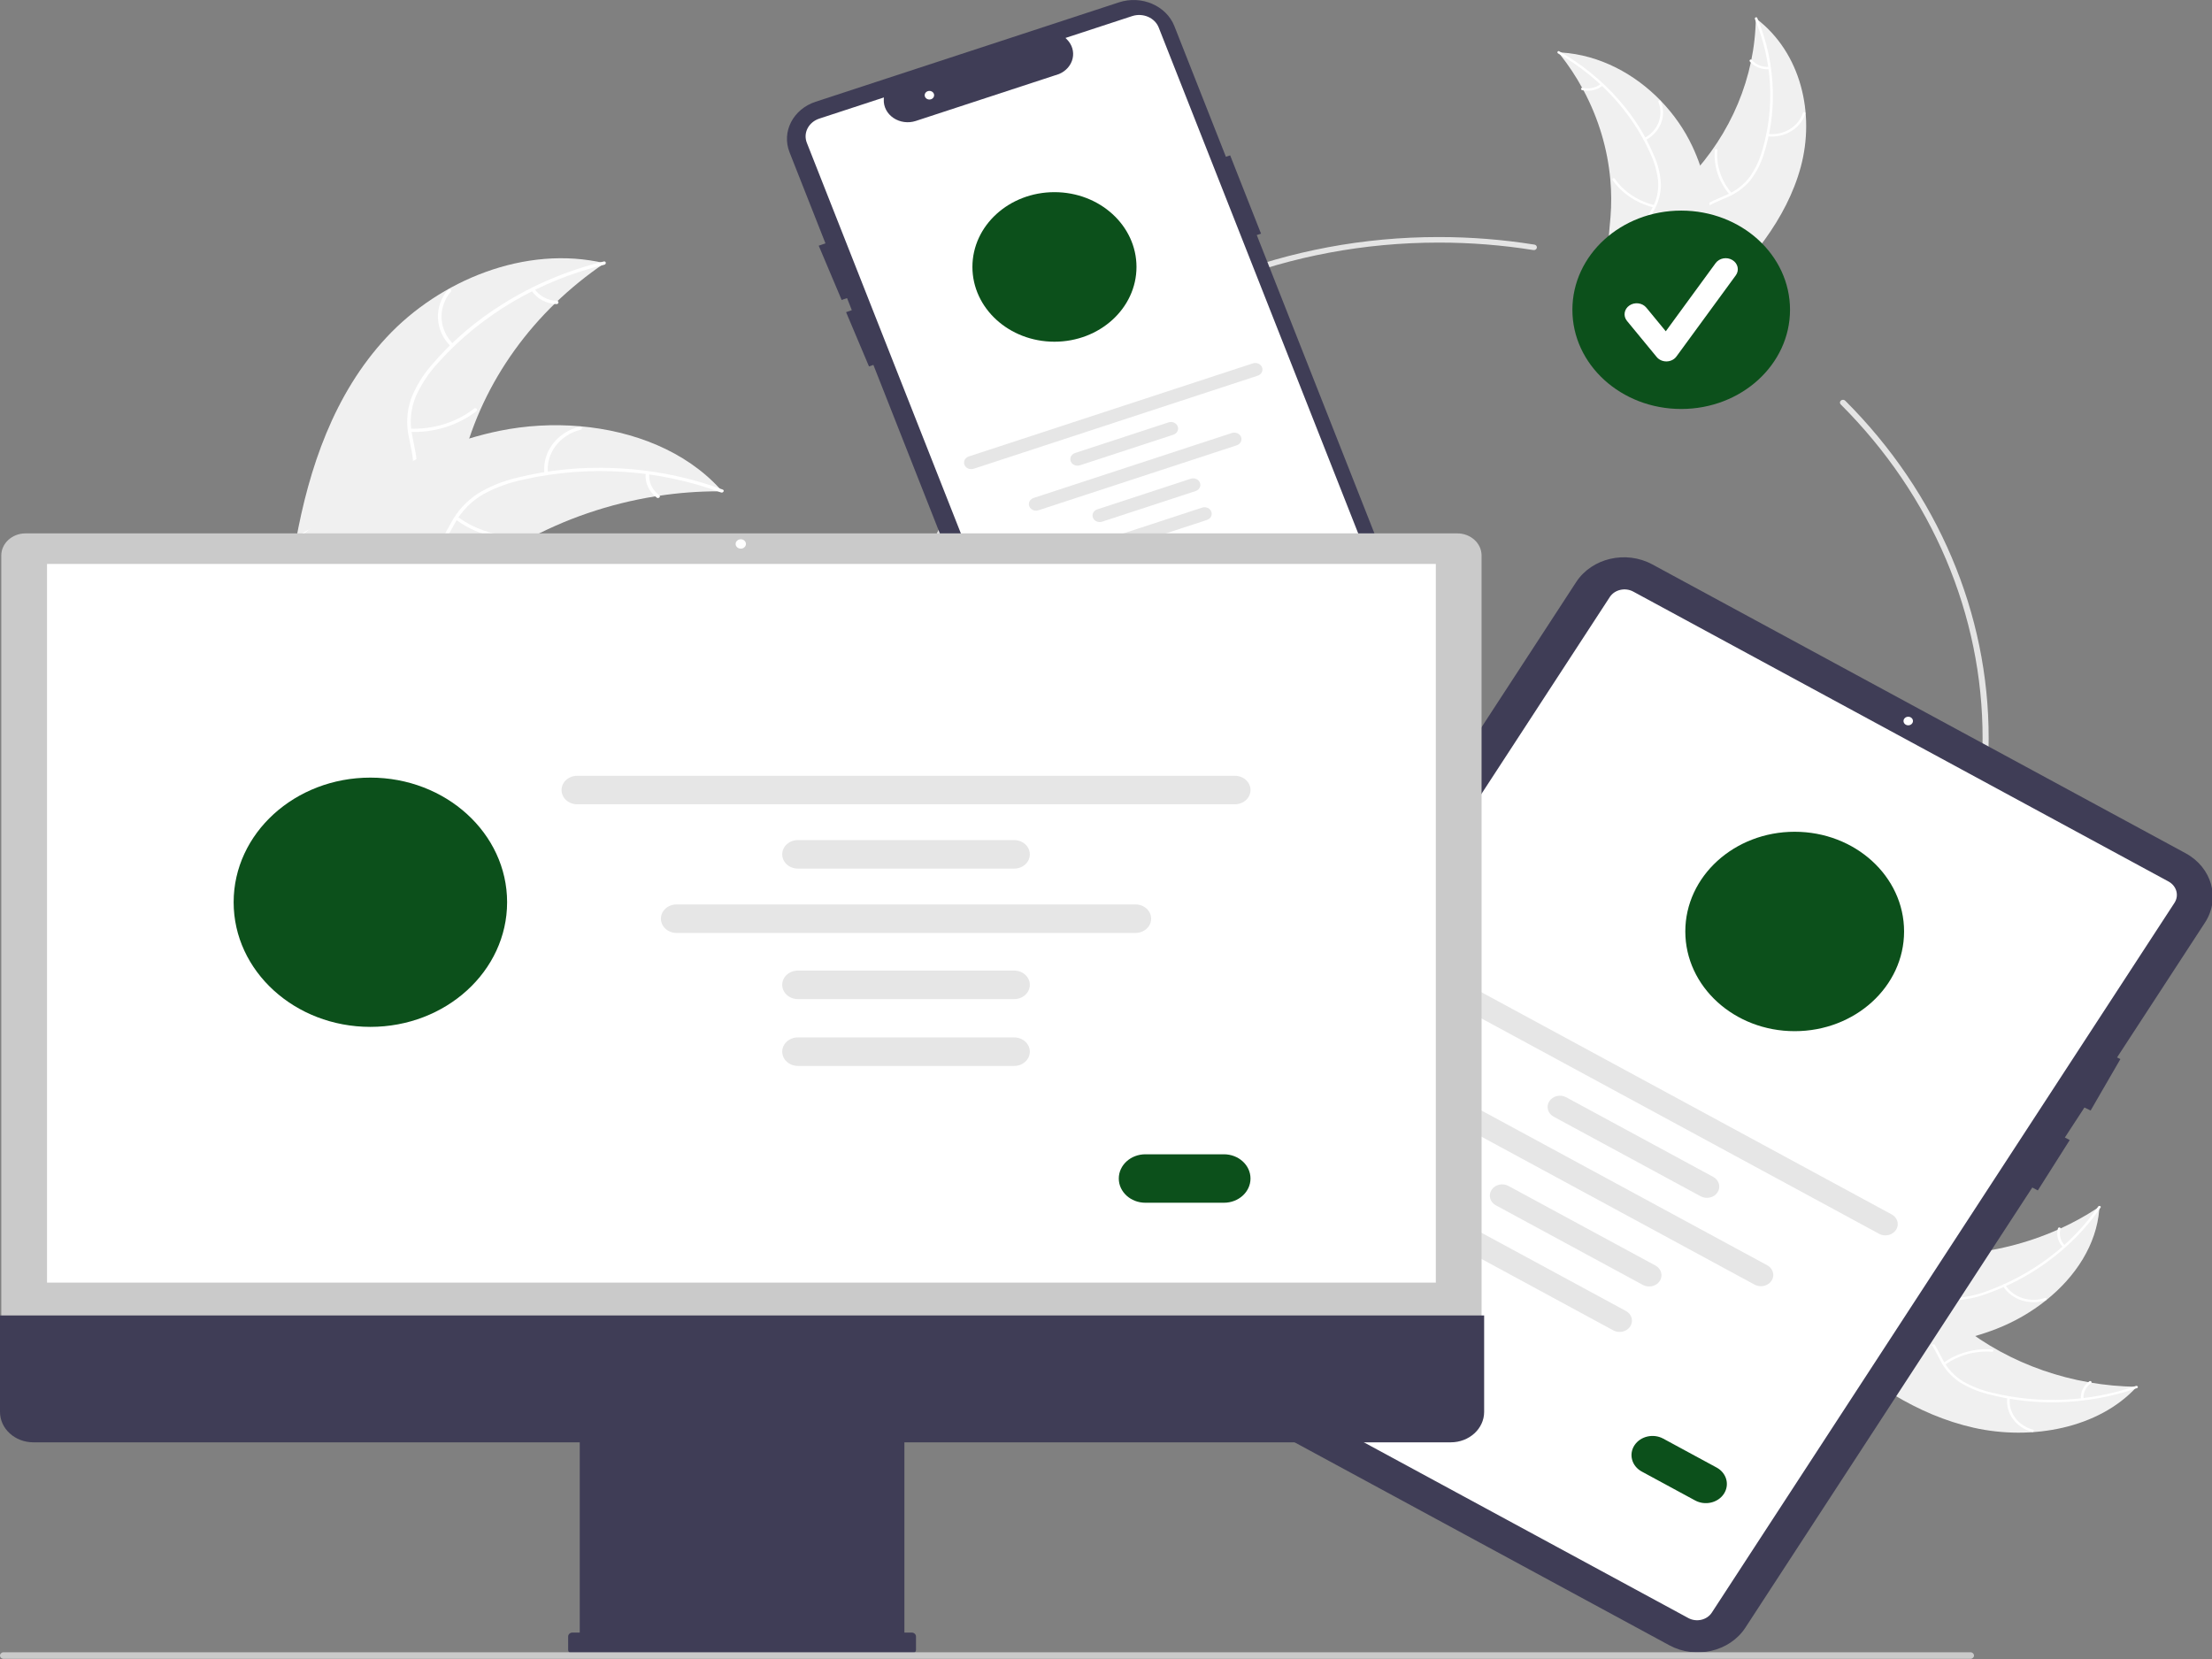 <?xml version="1.0" encoding="UTF-8"?>
<svg xmlns="http://www.w3.org/2000/svg" xmlns:xlink="http://www.w3.org/1999/xlink" width="600px" height="450px" viewBox="0 0 600 450" version="1.1">
<rect x="0" y="0" width="600" height="450" fill="#808080" stroke="none"/>
<g id="surface1">
<path style=" stroke:none;fill-rule:nonzero;fill:rgb(94.118%,94.118%,94.118%);fill-opacity:1;" d="M 488.469 45.223 C 492.305 30.965 488.656 14.336 476.266 4.961 C 476.023 20.922 469.598 36.293 458.117 48.348 C 453.676 52.984 448.199 57.719 447.984 63.871 C 447.852 67.703 449.902 71.379 452.727 74.215 C 455.551 77.051 459.117 79.172 462.641 81.262 L 463.156 82.094 C 474.496 71.668 484.633 59.48 488.469 45.223 Z M 488.469 45.223 "/>
<path style=" stroke:none;fill-rule:nonzero;fill:rgb(100%,100%,100%);fill-opacity:1;" d="M 476.02 5.168 C 480.77 16.52 481.477 28.949 478.039 40.688 C 477.348 43.227 476.223 45.652 474.703 47.871 C 473.145 49.988 470.996 51.691 468.473 52.793 C 466.145 53.867 463.629 54.719 461.625 56.289 C 459.582 57.945 458.406 60.316 458.398 62.809 C 458.305 65.879 459.422 68.797 460.625 71.617 C 461.961 74.746 463.402 77.98 463.094 81.406 C 463.059 81.82 463.766 81.852 463.805 81.438 C 464.34 75.473 459.898 70.434 459.195 64.652 C 458.863 61.953 459.426 59.145 461.617 57.18 C 463.531 55.457 466.125 54.578 468.492 53.508 C 470.969 52.465 473.129 50.883 474.781 48.902 C 476.418 46.762 477.645 44.379 478.406 41.863 C 480.223 36.219 481.051 30.355 480.867 24.477 C 480.699 17.77 479.27 11.137 476.648 4.867 C 476.484 4.477 475.855 4.781 476.02 5.168 Z M 476.02 5.168 "/>
<path style=" stroke:none;fill-rule:nonzero;fill:rgb(100%,100%,100%);fill-opacity:1;" d="M 479.391 36.969 C 484.016 37.5 488.383 34.902 489.707 30.828 C 489.836 30.43 489.16 30.23 489.031 30.629 C 487.805 34.426 483.727 36.844 479.422 36.32 C 478.969 36.266 478.938 36.914 479.391 36.969 Z M 479.391 36.969 "/>
<path style=" stroke:none;fill-rule:nonzero;fill:rgb(100%,100%,100%);fill-opacity:1;" d="M 469.73 52.391 C 466.875 49.09 465.484 44.93 465.84 40.738 C 465.879 40.32 465.168 40.293 465.133 40.707 C 464.77 45.07 466.227 49.398 469.207 52.828 C 469.492 53.156 470.016 52.719 469.73 52.391 Z M 469.73 52.391 "/>
<path style=" stroke:none;fill-rule:nonzero;fill:rgb(100%,100%,100%);fill-opacity:1;" d="M 479.844 18.129 C 478.035 18.258 476.277 17.555 475.164 16.25 C 474.887 15.918 474.363 16.359 474.641 16.688 C 475.879 18.121 477.812 18.902 479.812 18.773 C 480.004 18.777 480.168 18.641 480.18 18.465 C 480.188 18.285 480.039 18.137 479.844 18.129 Z M 479.844 18.129 "/>
<path style=" stroke:none;fill-rule:nonzero;fill:rgb(94.118%,94.118%,94.118%);fill-opacity:1;" d="M 422.688 14.188 C 422.855 14.398 423.023 14.609 423.191 14.824 C 425.438 17.664 427.43 20.668 429.145 23.801 C 429.281 24.043 429.414 24.285 429.543 24.531 C 433.586 32.121 436.047 40.328 436.801 48.738 C 437.098 52.086 437.117 55.445 436.852 58.797 C 436.488 63.422 435.691 68.41 436.988 72.746 C 437.117 73.199 437.277 73.645 437.469 74.082 L 462.004 82.605 C 462.07 82.598 462.133 82.598 462.199 82.594 L 463.164 82.973 C 463.191 82.801 463.215 82.621 463.242 82.449 C 463.258 82.352 463.266 82.25 463.285 82.148 C 463.293 82.082 463.301 82.016 463.312 81.957 C 463.316 81.934 463.32 81.91 463.32 81.895 C 463.332 81.836 463.336 81.777 463.348 81.723 C 463.48 80.723 463.609 79.723 463.73 78.719 C 463.734 78.711 463.734 78.711 463.73 78.707 C 464.73 71.062 464.73 63.34 463.734 55.695 C 463.703 55.469 463.672 55.234 463.629 55.004 C 463.113 51.594 462.293 48.227 461.176 44.941 C 460.555 43.141 459.84 41.375 459.023 39.641 C 456.91 35.168 454.039 31.027 450.512 27.367 C 443.484 20.078 433.977 14.914 423.488 14.234 C 423.223 14.215 422.957 14.203 422.688 14.188 Z M 422.688 14.188 "/>
<path style=" stroke:none;fill-rule:nonzero;fill:rgb(100%,100%,100%);fill-opacity:1;" d="M 422.625 14.492 C 433.918 20.949 442.691 30.484 447.699 41.746 C 448.824 44.152 449.527 46.707 449.777 49.312 C 449.938 51.855 449.34 54.395 448.059 56.66 C 446.91 58.797 445.461 60.855 444.898 63.211 C 444.359 65.652 444.988 68.191 446.629 70.184 C 448.578 72.688 451.402 74.402 454.223 75.996 C 457.359 77.762 460.645 79.551 462.664 82.457 C 462.906 82.809 463.492 82.441 463.246 82.09 C 459.738 77.035 452.863 75.453 448.48 71.219 C 446.434 69.246 445.031 66.695 445.477 63.926 C 445.871 61.5 447.359 59.371 448.547 57.219 C 449.832 55.027 450.512 52.578 450.523 50.09 C 450.414 47.48 449.824 44.91 448.77 42.48 C 446.492 36.98 443.277 31.84 439.25 27.25 C 434.684 21.984 429.164 17.473 422.926 13.906 C 422.543 13.688 422.242 14.273 422.625 14.492 Z M 422.625 14.492 "/>
<path style=" stroke:none;fill-rule:nonzero;fill:rgb(100%,100%,100%);fill-opacity:1;" d="M 446.32 38.031 C 450.367 35.922 452.137 31.449 450.504 27.469 C 450.344 27.078 449.672 27.289 449.832 27.68 C 451.359 31.387 449.699 35.551 445.918 37.5 C 445.52 37.703 445.926 38.238 446.32 38.031 Z M 446.32 38.031 "/>
<path style=" stroke:none;fill-rule:nonzero;fill:rgb(100%,100%,100%);fill-opacity:1;" d="M 448.797 55.648 C 444.336 54.582 440.477 52.02 437.992 48.477 C 437.746 48.125 437.16 48.492 437.406 48.844 C 440 52.527 444.02 55.184 448.668 56.285 C 449.109 56.391 449.238 55.754 448.797 55.648 Z M 448.797 55.648 "/>
<path style=" stroke:none;fill-rule:nonzero;fill:rgb(100%,100%,100%);fill-opacity:1;" d="M 434.238 22.742 C 432.883 23.836 431.012 24.238 429.262 23.809 C 428.82 23.699 428.695 24.336 429.133 24.445 C 431.066 24.91 433.129 24.473 434.641 23.273 C 434.797 23.172 434.836 22.973 434.73 22.824 C 434.621 22.68 434.398 22.641 434.238 22.742 Z M 434.238 22.742 "/>
<path style=" stroke:none;fill-rule:nonzero;fill:rgb(89.412%,89.412%,89.412%);fill-opacity:1;" d="M 390.246 336.25 C 307.992 336.25 241.07 275.25 241.07 200.273 C 241.07 125.297 307.992 64.297 390.246 64.297 C 398.945 64.297 407.625 64.98 416.191 66.348 C 416.48 66.391 416.723 66.574 416.824 66.828 C 416.926 67.082 416.871 67.363 416.68 67.57 C 416.492 67.773 416.195 67.875 415.906 67.824 C 407.434 66.477 398.848 65.797 390.246 65.801 C 308.898 65.801 242.719 126.125 242.719 200.273 C 242.719 274.422 308.898 334.746 390.246 334.746 C 471.594 334.746 537.773 274.422 537.773 200.273 C 537.812 166.758 524.082 134.445 499.289 109.695 C 498.984 109.391 499.012 108.918 499.348 108.637 C 499.684 108.359 500.199 108.379 500.508 108.684 C 525.578 133.711 539.461 166.383 539.422 200.273 C 539.422 275.25 472.504 336.25 390.246 336.25 Z M 390.246 336.25 "/>
<path style=" stroke:none;fill-rule:nonzero;fill:rgb(4.706%,31.373%,10.588%);fill-opacity:1;" d="M 485.539 84.027 C 485.539 98.887 472.324 110.934 456.023 110.934 C 439.723 110.934 426.508 98.887 426.508 84.027 C 426.508 69.172 439.723 57.125 456.023 57.125 C 472.324 57.125 485.539 69.172 485.539 84.027 Z M 485.539 84.027 "/>
<path style=" stroke:none;fill-rule:nonzero;fill:rgb(100%,100%,100%);fill-opacity:1;" d="M 451.996 98.031 C 450.961 98.031 449.988 97.586 449.371 96.832 L 441.316 87.047 C 440.23 85.727 440.523 83.848 441.977 82.859 C 443.426 81.867 445.484 82.133 446.57 83.457 L 451.84 89.859 L 465.367 71.359 C 466.379 69.988 468.41 69.621 469.914 70.539 C 471.422 71.453 471.832 73.305 470.832 74.68 L 454.727 96.699 C 454.137 97.508 453.152 98.004 452.086 98.031 C 452.059 98.031 452.027 98.031 451.996 98.031 Z M 451.996 98.031 "/>
<path style=" stroke:none;fill-rule:nonzero;fill:rgb(24.706%,23.922%,33.725%);fill-opacity:1;" d="M 386.41 179.172 L 340.895 63.758 L 342.051 63.379 L 333.68 42.148 L 332.523 42.527 L 318.551 7.094 C 316.355 1.527 309.625 -1.363 303.52 0.637 L 221.238 27.598 C 215.133 29.598 211.961 35.73 214.156 41.297 L 223.902 66.004 L 222.078 66.645 L 228.297 81.367 L 229.758 80.855 L 231.047 84.129 L 229.496 84.676 L 235.715 99.398 L 236.906 98.98 L 282.016 213.375 C 283.066 216.051 285.242 218.238 288.062 219.449 C 290.883 220.66 294.117 220.797 297.047 219.832 L 379.328 192.875 C 385.426 190.867 388.598 184.738 386.41 179.172 Z M 386.41 179.172 "/>
<path style=" stroke:none;fill-rule:nonzero;fill:rgb(100%,100%,100%);fill-opacity:1;" d="M 292.719 216.027 C 290.348 216.023 288.23 214.664 287.426 212.629 L 218.852 38.734 C 217.797 36.066 219.316 33.129 222.242 32.168 L 239.75 26.434 L 239.723 26.992 C 239.633 28.961 240.621 30.84 242.363 32.008 C 244.105 33.172 246.367 33.473 248.402 32.809 L 287.254 20.078 C 289.156 19.281 290.531 17.711 290.953 15.844 C 291.371 14.008 290.801 12.098 289.418 10.707 L 289.008 10.293 L 307.094 4.367 C 310.02 3.414 313.242 4.797 314.297 7.461 L 379.723 173.371 C 382.504 180.449 378.473 188.242 370.719 190.793 L 294.629 215.723 C 294.016 215.926 293.371 216.027 292.719 216.027 Z M 292.719 216.027 "/>
<path style=" stroke:none;fill-rule:nonzero;fill:rgb(4.706%,31.373%,10.588%);fill-opacity:1;" d="M 308.27 72.402 C 308.27 83.605 298.305 92.688 286.016 92.688 C 273.727 92.688 263.766 83.605 263.766 72.402 C 263.766 61.199 273.727 52.121 286.016 52.121 C 298.305 52.121 308.27 61.199 308.27 72.402 Z M 308.27 72.402 "/>
<path style=" stroke:none;fill-rule:nonzero;fill:rgb(90.196%,90.196%,90.196%);fill-opacity:1;" d="M 341.16 101.902 L 264.098 127.152 C 263.441 127.367 262.711 127.246 262.176 126.836 C 261.645 126.43 261.395 125.789 261.52 125.164 C 261.641 124.543 262.125 124.023 262.781 123.812 L 339.84 98.562 C 340.852 98.234 341.965 98.711 342.328 99.633 C 342.691 100.555 342.168 101.566 341.16 101.902 Z M 341.16 101.902 "/>
<path style=" stroke:none;fill-rule:nonzero;fill:rgb(90.196%,90.196%,90.196%);fill-opacity:1;" d="M 318.273 117.91 L 292.926 126.215 C 292.27 126.43 291.539 126.312 291.008 125.902 C 290.477 125.492 290.223 124.855 290.348 124.23 C 290.473 123.605 290.953 123.09 291.609 122.875 L 316.957 114.57 C 317.969 114.238 319.082 114.719 319.445 115.641 C 319.812 116.562 319.285 117.578 318.273 117.91 Z M 318.273 117.91 "/>
<path style=" stroke:none;fill-rule:nonzero;fill:rgb(90.196%,90.196%,90.196%);fill-opacity:1;" d="M 324.301 133.199 L 298.953 141.504 C 297.941 141.836 296.828 141.355 296.465 140.434 C 296.102 139.512 296.625 138.496 297.637 138.164 L 322.984 129.859 C 323.996 129.527 325.113 130.008 325.477 130.93 C 325.84 131.852 325.312 132.867 324.301 133.199 Z M 324.301 133.199 "/>
<path style=" stroke:none;fill-rule:nonzero;fill:rgb(90.196%,90.196%,90.196%);fill-opacity:1;" d="M 327.391 141.031 L 302.043 149.336 C 301.387 149.551 300.656 149.434 300.125 149.023 C 299.59 148.613 299.34 147.977 299.465 147.352 C 299.59 146.727 300.07 146.207 300.727 145.996 L 326.074 137.691 C 326.73 137.473 327.461 137.594 327.992 138.004 C 328.523 138.414 328.777 139.051 328.652 139.676 C 328.527 140.301 328.047 140.816 327.391 141.031 Z M 327.391 141.031 "/>
<path style=" stroke:none;fill-rule:nonzero;fill:rgb(90.196%,90.196%,90.196%);fill-opacity:1;" d="M 335.461 120.789 L 281.684 138.41 C 281.027 138.625 280.297 138.508 279.762 138.098 C 279.23 137.688 278.98 137.051 279.105 136.426 C 279.227 135.801 279.711 135.285 280.363 135.07 L 334.145 117.449 C 334.801 117.234 335.531 117.352 336.062 117.762 C 336.594 118.172 336.848 118.809 336.723 119.434 C 336.598 120.059 336.117 120.574 335.461 120.789 Z M 335.461 120.789 "/>
<path style=" stroke:none;fill-rule:nonzero;fill:rgb(4.706%,31.373%,10.588%);fill-opacity:1;" d="M 324.629 160.039 L 315.426 163.055 C 313.707 163.617 311.812 162.801 311.191 161.234 C 310.574 159.668 311.469 157.941 313.188 157.375 L 322.391 154.359 C 324.109 153.797 326.004 154.613 326.621 156.18 C 327.242 157.746 326.348 159.473 324.629 160.039 Z M 324.629 160.039 "/>
<path style=" stroke:none;fill-rule:nonzero;fill:rgb(100%,100%,100%);fill-opacity:1;" d="M 253.379 25.828 C 253.379 26.473 252.809 26.996 252.102 26.996 C 251.395 26.996 250.82 26.473 250.82 25.828 C 250.82 25.184 251.395 24.66 252.102 24.66 C 252.809 24.66 253.379 25.184 253.379 25.828 Z M 253.379 25.828 "/>
<path style=" stroke:none;fill-rule:nonzero;fill:rgb(94.118%,94.118%,94.118%);fill-opacity:1;" d="M 104.902 91.445 C 119.25 76.055 142.523 66.352 163.984 71.383 C 144.656 84.496 131.043 103.422 125.547 124.805 C 123.461 133.059 122.086 142.438 114.734 147.617 C 110.16 150.844 104.008 151.723 98.262 151.137 C 92.516 150.555 87.047 148.641 81.652 146.746 L 80.215 146.895 C 83.824 126.965 90.559 106.836 104.902 91.445 Z M 104.902 91.445 "/>
<path style=" stroke:none;fill-rule:nonzero;fill:rgb(100%,100%,100%);fill-opacity:1;" d="M 163.93 71.805 C 146.215 76.129 130.445 85.43 118.859 98.391 C 116.312 101.137 114.254 104.238 112.766 107.57 C 111.426 110.859 111.082 114.414 111.762 117.867 C 112.328 121.098 113.316 124.344 113.008 127.645 C 112.637 131.055 110.684 134.16 107.641 136.176 C 103.961 138.75 99.492 139.965 95.074 141.016 C 90.168 142.184 85.051 143.324 81.109 146.402 C 80.629 146.773 80.023 146.074 80.5 145.703 C 87.359 140.352 97.102 140.805 104.746 136.855 C 108.312 135.016 111.289 132.184 111.93 128.371 C 112.492 125.039 111.477 121.691 110.875 118.426 C 110.156 115.066 110.352 111.598 111.441 108.32 C 112.738 104.93 114.66 101.766 117.125 98.961 C 122.562 92.566 129.066 86.996 136.406 82.445 C 144.746 77.207 154.008 73.312 163.789 70.922 C 164.398 70.773 164.531 71.656 163.93 71.805 Z M 163.93 71.805 "/>
<path style=" stroke:none;fill-rule:nonzero;fill:rgb(100%,100%,100%);fill-opacity:1;" d="M 122.32 94.016 C 117.938 89.746 117.594 83.215 121.508 78.582 C 121.895 78.129 122.684 78.652 122.297 79.105 C 118.645 83.414 118.977 89.508 123.086 93.461 C 123.516 93.879 122.75 94.43 122.32 94.016 Z M 122.32 94.016 "/>
<path style=" stroke:none;fill-rule:nonzero;fill:rgb(100%,100%,100%);fill-opacity:1;" d="M 111.242 116.266 C 117.582 116.508 123.793 114.566 128.633 110.82 C 129.113 110.449 129.719 111.148 129.238 111.52 C 124.195 115.406 117.73 117.418 111.129 117.148 C 110.5 117.121 110.613 116.238 111.242 116.266 Z M 111.242 116.266 "/>
<path style=" stroke:none;fill-rule:nonzero;fill:rgb(100%,100%,100%);fill-opacity:1;" d="M 144.996 78.367 C 146.293 80.309 148.57 81.523 151.062 81.605 C 151.691 81.621 151.578 82.508 150.953 82.488 C 148.203 82.387 145.684 81.051 144.23 78.918 C 144.074 78.723 144.105 78.449 144.309 78.293 C 144.52 78.141 144.828 78.176 144.996 78.367 Z M 144.996 78.367 "/>
<path style=" stroke:none;fill-rule:nonzero;fill:rgb(94.118%,94.118%,94.118%);fill-opacity:1;" d="M 195.891 133.27 C 195.5 133.266 195.105 133.266 194.707 133.27 C 189.422 133.277 184.145 133.672 178.93 134.457 C 178.527 134.512 178.117 134.574 177.719 134.641 C 165.176 136.652 153.152 140.77 142.258 146.781 C 137.926 149.18 133.801 151.871 129.918 154.84 C 124.555 158.938 119.098 163.77 112.75 165.945 C 112.09 166.18 111.414 166.379 110.727 166.535 L 80.52 148.477 C 80.477 148.406 80.426 148.34 80.379 148.266 L 79.137 147.594 C 79.324 147.43 79.523 147.262 79.711 147.094 C 79.82 147 79.938 146.906 80.047 146.809 C 80.121 146.746 80.195 146.684 80.258 146.621 C 80.285 146.602 80.309 146.582 80.328 146.566 C 80.395 146.504 80.461 146.453 80.52 146.398 C 81.629 145.457 82.754 144.52 83.883 143.586 C 83.887 143.582 83.887 143.582 83.898 143.578 C 92.535 136.496 101.895 130.008 112.035 125.02 C 112.34 124.871 112.652 124.715 112.969 124.57 C 117.555 122.348 122.332 120.469 127.254 118.953 C 129.953 118.133 132.695 117.434 135.469 116.863 C 142.641 115.406 150.023 114.988 157.34 115.621 C 171.926 116.883 185.906 122.383 195.191 132.492 C 195.43 132.75 195.66 133.004 195.891 133.27 Z M 195.891 133.27 "/>
<path style=" stroke:none;fill-rule:nonzero;fill:rgb(100%,100%,100%);fill-opacity:1;" d="M 195.574 133.578 C 178.57 127.309 159.836 126.082 142.027 130.07 C 138.176 130.867 134.488 132.211 131.094 134.055 C 127.855 135.949 125.23 138.598 123.496 141.73 C 121.812 144.621 120.457 147.754 118.031 150.219 C 115.48 152.738 111.871 154.145 108.109 154.086 C 103.473 154.121 99.102 152.637 94.879 151.051 C 90.191 149.293 85.352 147.395 80.172 147.688 C 79.543 147.723 79.52 146.832 80.148 146.797 C 89.16 146.289 96.641 151.996 105.348 153.039 C 109.414 153.523 113.66 152.898 116.691 150.207 C 119.34 147.855 120.742 144.625 122.418 141.688 C 124.062 138.609 126.508 135.945 129.543 133.93 C 132.82 131.934 136.445 130.461 140.266 129.574 C 148.828 127.457 157.703 126.574 166.566 126.969 C 176.688 127.363 186.656 129.336 196.043 132.797 C 196.625 133.012 196.148 133.789 195.574 133.578 Z M 195.574 133.578 "/>
<path style=" stroke:none;fill-rule:nonzero;fill:rgb(100%,100%,100%);fill-opacity:1;" d="M 147.68 128.477 C 147 122.664 151.039 117.258 157.223 115.711 C 157.832 115.559 158.113 116.41 157.508 116.562 C 151.746 117.996 147.988 123.043 148.652 128.457 C 148.723 129.023 147.746 129.043 147.68 128.477 Z M 147.68 128.477 "/>
<path style=" stroke:none;fill-rule:nonzero;fill:rgb(100%,100%,100%);fill-opacity:1;" d="M 124.137 140.164 C 129.039 143.836 135.281 145.695 141.617 145.359 C 142.246 145.328 142.27 146.219 141.645 146.25 C 135.047 146.586 128.555 144.641 123.465 140.809 C 122.98 140.441 123.652 139.797 124.137 140.164 Z M 124.137 140.164 "/>
<path style=" stroke:none;fill-rule:nonzero;fill:rgb(100%,100%,100%);fill-opacity:1;" d="M 176.121 128.426 C 175.875 130.688 176.891 132.91 178.828 134.344 C 179.316 134.703 178.641 135.344 178.152 134.988 C 176.023 133.398 174.895 130.949 175.145 128.449 C 175.148 128.207 175.355 128.008 175.621 127.992 C 175.891 127.988 176.113 128.184 176.121 128.426 Z M 176.121 128.426 "/>
<path style=" stroke:none;fill-rule:nonzero;fill:rgb(94.118%,94.118%,94.118%);fill-opacity:1;" d="M 535.426 387.281 C 551.066 390.777 569.309 387.453 579.598 376.16 C 562.086 375.938 545.223 370.078 531.996 359.617 C 526.91 355.566 521.715 350.574 514.965 350.379 C 510.766 350.258 506.73 352.125 503.617 354.703 C 500.508 357.277 498.18 360.527 495.887 363.738 L 494.973 364.207 C 506.41 374.543 519.785 383.785 535.426 387.281 Z M 535.426 387.281 "/>
<path style=" stroke:none;fill-rule:nonzero;fill:rgb(100%,100%,100%);fill-opacity:1;" d="M 579.367 375.934 C 566.914 380.262 553.277 380.906 540.398 377.773 C 537.613 377.145 534.953 376.117 532.52 374.73 C 530.195 373.312 528.332 371.352 527.117 369.055 C 525.941 366.934 525.008 364.637 523.285 362.812 C 521.469 360.949 518.867 359.879 516.133 359.871 C 512.766 359.785 509.562 360.805 506.469 361.902 C 503.035 363.121 499.488 364.434 495.73 364.152 C 495.273 364.117 495.242 364.766 495.699 364.801 C 502.238 365.289 507.766 361.238 514.109 360.598 C 517.07 360.297 520.148 360.809 522.309 362.805 C 524.195 364.551 525.164 366.914 526.336 369.074 C 527.48 371.332 529.215 373.297 531.391 374.805 C 533.738 376.297 536.352 377.414 539.113 378.109 C 545.301 379.762 551.738 380.52 558.184 380.352 C 565.543 380.199 572.82 378.895 579.699 376.504 C 580.125 376.355 579.793 375.785 579.367 375.934 Z M 579.367 375.934 "/>
<path style=" stroke:none;fill-rule:nonzero;fill:rgb(100%,100%,100%);fill-opacity:1;" d="M 544.48 379.004 C 543.895 383.219 546.746 387.203 551.215 388.41 C 551.656 388.527 551.875 387.91 551.438 387.793 C 547.27 386.676 544.621 382.957 545.191 379.035 C 545.25 378.621 544.543 378.594 544.48 379.004 Z M 544.48 379.004 "/>
<path style=" stroke:none;fill-rule:nonzero;fill:rgb(100%,100%,100%);fill-opacity:1;" d="M 527.559 370.203 C 531.18 367.598 535.746 366.328 540.348 366.656 C 540.801 366.688 540.836 366.043 540.379 366.008 C 535.59 365.68 530.844 367.004 527.082 369.727 C 526.723 369.984 527.203 370.461 527.559 370.203 Z M 527.559 370.203 "/>
<path style=" stroke:none;fill-rule:nonzero;fill:rgb(100%,100%,100%);fill-opacity:1;" d="M 565.152 379.418 C 565.008 377.773 565.781 376.168 567.211 375.156 C 567.574 374.898 567.094 374.422 566.734 374.676 C 565.16 375.805 564.301 377.57 564.441 379.391 C 564.438 379.566 564.586 379.715 564.781 379.727 C 564.977 379.734 565.141 379.598 565.152 379.418 Z M 565.152 379.418 "/>
<path style=" stroke:none;fill-rule:nonzero;fill:rgb(94.118%,94.118%,94.118%);fill-opacity:1;" d="M 569.473 327.32 C 569.242 327.473 569.012 327.629 568.773 327.777 C 565.656 329.828 562.363 331.641 558.926 333.207 C 558.664 333.328 558.395 333.453 558.125 333.57 C 549.801 337.254 540.793 339.496 531.57 340.184 C 527.898 340.457 524.207 340.473 520.535 340.23 C 515.461 339.902 509.988 339.176 505.23 340.355 C 504.734 340.473 504.246 340.621 503.766 340.793 L 494.414 363.156 C 494.422 363.219 494.422 363.277 494.43 363.336 L 494.012 364.215 C 494.199 364.238 494.395 364.262 494.582 364.285 C 494.691 364.301 494.805 364.309 494.914 364.324 C 494.988 364.332 495.062 364.34 495.125 364.352 C 495.152 364.355 495.176 364.355 495.195 364.355 C 495.262 364.367 495.324 364.371 495.383 364.383 C 496.48 364.504 497.578 364.621 498.68 364.73 C 498.684 364.734 498.684 364.734 498.691 364.73 C 507.078 365.645 515.551 365.645 523.938 364.738 C 524.188 364.707 524.441 364.68 524.695 364.637 C 528.438 364.168 532.129 363.422 535.734 362.402 C 537.707 361.84 539.648 361.184 541.551 360.441 C 546.457 358.516 551 355.898 555.012 352.684 C 563.012 346.277 568.676 337.609 569.422 328.051 C 569.441 327.805 569.457 327.566 569.473 327.32 Z M 569.473 327.32 "/>
<path style=" stroke:none;fill-rule:nonzero;fill:rgb(100%,100%,100%);fill-opacity:1;" d="M 569.141 327.262 C 562.055 337.555 551.594 345.555 539.242 350.117 C 536.602 351.145 533.801 351.785 530.941 352.016 C 528.148 352.156 525.363 351.617 522.879 350.445 C 520.535 349.398 518.273 348.078 515.691 347.566 C 513.012 347.074 510.23 347.648 508.043 349.145 C 505.293 350.922 503.41 353.492 501.668 356.066 C 499.73 358.922 497.766 361.918 494.578 363.758 C 494.191 363.98 494.594 364.516 494.977 364.293 C 500.527 361.094 502.262 354.828 506.906 350.832 C 509.07 348.965 511.867 347.688 514.91 348.094 C 517.57 348.453 519.902 349.812 522.262 350.891 C 524.668 352.062 527.355 352.684 530.086 352.691 C 532.945 352.594 535.77 352.055 538.434 351.094 C 544.469 349.016 550.109 346.09 555.145 342.418 C 560.918 338.254 565.867 333.223 569.781 327.539 C 570.023 327.188 569.379 326.914 569.141 327.262 Z M 569.141 327.262 "/>
<path style=" stroke:none;fill-rule:nonzero;fill:rgb(100%,100%,100%);fill-opacity:1;" d="M 543.312 348.863 C 545.629 352.551 550.535 354.164 554.902 352.676 C 555.328 352.527 555.098 351.918 554.672 352.062 C 550.605 353.457 546.035 351.941 543.898 348.496 C 543.672 348.133 543.09 348.5 543.312 348.863 Z M 543.312 348.863 "/>
<path style=" stroke:none;fill-rule:nonzero;fill:rgb(100%,100%,100%);fill-opacity:1;" d="M 523.988 351.121 C 525.156 347.051 527.969 343.535 531.855 341.27 C 532.242 341.047 531.84 340.512 531.453 340.738 C 527.414 343.102 524.496 346.766 523.289 351 C 523.176 351.406 523.875 351.523 523.988 351.121 Z M 523.988 351.121 "/>
<path style=" stroke:none;fill-rule:nonzero;fill:rgb(100%,100%,100%);fill-opacity:1;" d="M 560.09 337.848 C 558.887 336.613 558.445 334.91 558.918 333.312 C 559.039 332.91 558.34 332.797 558.219 333.195 C 557.711 334.957 558.191 336.84 559.504 338.215 C 559.617 338.355 559.836 338.395 559.996 338.297 C 560.156 338.195 560.199 337.996 560.09 337.848 Z M 560.09 337.848 "/>
<path style=" stroke:none;fill-rule:nonzero;fill:rgb(24.706%,23.922%,33.725%);fill-opacity:1;" d="M 598.102 250.242 L 574.25 286.828 L 575.156 287.266 L 567.078 301.223 L 565.398 300.41 L 560.09 308.547 L 561.41 309.238 L 552.754 322.898 L 551.254 322.109 L 473.43 441.496 C 469.18 448.004 459.953 450.145 452.809 446.281 L 308.125 367.918 C 300.984 364.047 298.637 355.637 302.875 349.121 L 427.547 157.867 C 431.797 151.363 441.023 149.223 448.168 153.082 L 592.852 231.445 C 599.984 235.324 602.336 243.73 598.102 250.242 Z M 598.102 250.242 "/>
<path style=" stroke:none;fill-rule:nonzero;fill:rgb(100%,100%,100%);fill-opacity:1;" d="M 457.965 438.898 L 312.77 360.262 C 310.57 359.066 309.848 356.477 311.152 354.469 L 436.652 161.941 C 437.965 159.938 440.805 159.277 443.008 160.465 L 588.203 239.105 C 590.402 240.301 591.125 242.891 589.82 244.898 L 464.32 437.426 C 463.012 439.43 460.168 440.09 457.965 438.898 Z M 457.965 438.898 "/>
<path style=" stroke:none;fill-rule:nonzero;fill:rgb(100%,100%,100%);fill-opacity:1;" d="M 518.887 195.574 C 518.887 196.219 518.312 196.742 517.605 196.742 C 516.898 196.742 516.324 196.219 516.324 195.574 C 516.324 194.93 516.898 194.41 517.605 194.41 C 518.312 194.41 518.887 194.93 518.887 195.574 Z M 518.887 195.574 "/>
<path style=" stroke:none;fill-rule:nonzero;fill:rgb(90.196%,90.196%,90.196%);fill-opacity:1;" d="M 509.684 334.656 L 388.484 269.012 C 387.449 268.457 386.82 267.441 386.832 266.348 C 386.848 265.254 387.5 264.25 388.551 263.715 C 389.598 263.18 390.879 263.199 391.906 263.762 L 513.109 329.406 C 514.141 329.961 514.773 330.977 514.758 332.07 C 514.746 333.164 514.09 334.168 513.043 334.703 C 511.996 335.238 510.715 335.219 509.684 334.656 Z M 509.684 334.656 "/>
<path style=" stroke:none;fill-rule:nonzero;fill:rgb(90.196%,90.196%,90.196%);fill-opacity:1;" d="M 461.289 324.484 L 421.422 302.895 C 419.832 302.031 419.309 300.156 420.254 298.707 C 421.199 297.254 423.258 296.777 424.848 297.641 L 464.715 319.234 C 466.305 320.094 466.828 321.969 465.883 323.418 C 464.938 324.871 462.883 325.348 461.289 324.484 Z M 461.289 324.484 "/>
<path style=" stroke:none;fill-rule:nonzero;fill:rgb(90.196%,90.196%,90.196%);fill-opacity:1;" d="M 445.617 348.531 L 405.75 326.938 C 404.16 326.078 403.637 324.203 404.582 322.754 C 405.527 321.301 407.582 320.824 409.172 321.688 L 449.039 343.277 C 450.629 344.141 451.152 346.016 450.207 347.465 C 449.262 348.914 447.207 349.391 445.617 348.531 Z M 445.617 348.531 "/>
<path style=" stroke:none;fill-rule:nonzero;fill:rgb(90.196%,90.196%,90.196%);fill-opacity:1;" d="M 437.586 360.848 L 397.723 339.254 C 396.688 338.699 396.062 337.68 396.074 336.59 C 396.09 335.496 396.742 334.492 397.789 333.957 C 398.836 333.426 400.117 333.441 401.145 334 L 441.012 355.594 C 442.047 356.148 442.676 357.168 442.66 358.262 C 442.648 359.355 441.992 360.359 440.945 360.891 C 439.898 361.426 438.617 361.41 437.586 360.848 Z M 437.586 360.848 "/>
<path style=" stroke:none;fill-rule:nonzero;fill:rgb(90.196%,90.196%,90.196%);fill-opacity:1;" d="M 475.922 348.449 L 391.34 302.637 C 389.754 301.773 389.238 299.902 390.18 298.457 C 391.125 297.012 393.172 296.531 394.762 297.387 L 479.344 343.195 C 480.379 343.75 481.008 344.77 480.996 345.863 C 480.98 346.957 480.328 347.961 479.281 348.496 C 478.23 349.027 476.949 349.012 475.922 348.449 Z M 475.922 348.449 "/>
<path style=" stroke:none;fill-rule:nonzero;fill:rgb(4.706%,31.373%,10.588%);fill-opacity:1;" d="M 459.801 406.996 L 445.324 399.156 C 442.621 397.688 441.734 394.504 443.34 392.039 C 444.949 389.574 448.441 388.762 451.145 390.223 L 465.621 398.062 C 468.328 399.527 469.219 402.715 467.609 405.184 C 466 407.648 462.504 408.461 459.801 406.996 Z M 459.801 406.996 "/>
<path style=" stroke:none;fill-rule:nonzero;fill:rgb(4.706%,31.373%,10.588%);fill-opacity:1;" d="M 516.477 252.656 C 516.477 267.594 503.191 279.703 486.805 279.703 C 470.422 279.703 457.137 267.594 457.137 252.656 C 457.137 237.719 470.422 225.613 486.805 225.613 C 503.191 225.613 516.477 237.719 516.477 252.656 Z M 516.477 252.656 "/>
<path style=" stroke:none;fill-rule:nonzero;fill:rgb(79.216%,79.216%,79.216%);fill-opacity:1;" d="M 0.348 362.559 L 401.871 362.559 L 401.871 150.668 C 401.867 147.363 398.93 144.684 395.301 144.68 L 6.918 144.68 C 3.293 144.684 0.355 147.363 0.348 150.668 Z M 0.348 362.559 "/>
<path style=" stroke:none;fill-rule:nonzero;fill:rgb(100%,100%,100%);fill-opacity:1;" d="M 12.754 152.965 L 389.465 152.965 L 389.465 347.906 L 12.754 347.906 Z M 12.754 152.965 "/>
<path style=" stroke:none;fill-rule:nonzero;fill:rgb(24.706%,23.922%,33.725%);fill-opacity:1;" d="M 0 356.824 L 0 382.973 C 0 387.531 4.055 391.227 9.055 391.227 L 157.254 391.227 L 157.254 442.828 L 155.285 442.828 C 154.637 442.828 154.109 443.309 154.109 443.902 L 154.109 447.492 C 154.109 448.082 154.637 448.562 155.285 448.562 L 247.285 448.562 C 247.934 448.562 248.461 448.082 248.461 447.492 L 248.461 443.902 C 248.461 443.309 247.934 442.828 247.285 442.828 L 245.316 442.828 L 245.316 391.227 L 393.516 391.227 C 398.516 391.227 402.57 387.531 402.57 382.973 L 402.57 356.824 Z M 0 356.824 "/>
<path style=" stroke:none;fill-rule:nonzero;fill:rgb(90.196%,90.196%,90.196%);fill-opacity:1;" d="M 334.957 218.16 L 156.559 218.16 C 154.219 218.16 152.32 216.43 152.32 214.293 C 152.32 212.16 154.219 210.43 156.559 210.43 L 334.957 210.43 C 337.297 210.43 339.195 212.16 339.195 214.293 C 339.195 216.43 337.297 218.16 334.957 218.16 Z M 334.957 218.16 "/>
<path style=" stroke:none;fill-rule:nonzero;fill:rgb(90.196%,90.196%,90.196%);fill-opacity:1;" d="M 275.098 235.609 L 216.418 235.609 C 214.074 235.609 212.176 233.879 212.176 231.742 C 212.176 229.605 214.074 227.875 216.418 227.875 L 275.098 227.875 C 277.441 227.875 279.34 229.605 279.34 231.742 C 279.34 233.879 277.441 235.609 275.098 235.609 Z M 275.098 235.609 "/>
<path style=" stroke:none;fill-rule:nonzero;fill:rgb(90.196%,90.196%,90.196%);fill-opacity:1;" d="M 275.098 271 L 216.418 271 C 214.074 271 212.176 269.27 212.176 267.133 C 212.176 265 214.074 263.27 216.418 263.27 L 275.098 263.27 C 277.441 263.27 279.34 265 279.34 267.133 C 279.34 269.27 277.441 271 275.098 271 Z M 275.098 271 "/>
<path style=" stroke:none;fill-rule:nonzero;fill:rgb(90.196%,90.196%,90.196%);fill-opacity:1;" d="M 275.098 289.129 L 216.418 289.129 C 214.078 289.129 212.18 287.398 212.18 285.262 C 212.18 283.129 214.078 281.398 216.418 281.398 L 275.098 281.398 C 277.441 281.398 279.34 283.129 279.34 285.262 C 279.34 287.398 277.441 289.129 275.098 289.129 Z M 275.098 289.129 "/>
<path style=" stroke:none;fill-rule:nonzero;fill:rgb(90.196%,90.196%,90.196%);fill-opacity:1;" d="M 308.008 253.055 L 183.508 253.055 C 181.168 253.055 179.27 251.324 179.27 249.191 C 179.27 247.055 181.168 245.324 183.508 245.324 L 308.008 245.324 C 310.348 245.324 312.246 247.055 312.246 249.191 C 312.246 251.324 310.348 253.055 308.008 253.055 Z M 308.008 253.055 "/>
<path style=" stroke:none;fill-rule:nonzero;fill:rgb(4.706%,31.373%,10.588%);fill-opacity:1;" d="M 331.984 326.242 L 310.68 326.242 C 306.699 326.242 303.469 323.301 303.469 319.672 C 303.469 316.039 306.699 313.098 310.68 313.098 L 331.984 313.098 C 335.969 313.098 339.195 316.039 339.195 319.672 C 339.195 323.301 335.969 326.242 331.984 326.242 Z M 331.984 326.242 "/>
<path style=" stroke:none;fill-rule:nonzero;fill:rgb(4.706%,31.373%,10.588%);fill-opacity:1;" d="M 137.551 244.73 C 137.551 263.402 120.945 278.539 100.461 278.539 C 79.98 278.539 63.375 263.402 63.375 244.73 C 63.375 226.062 79.98 210.926 100.461 210.926 C 120.945 210.926 137.551 226.062 137.551 244.73 Z M 137.551 244.73 "/>
<path style=" stroke:none;fill-rule:nonzero;fill:rgb(79.216%,79.216%,79.216%);fill-opacity:1;" d="M 534.465 449.957 L 0.98 449.957 C 0.441 449.957 0.004 449.555 0.004 449.062 C 0.004 448.57 0.441 448.168 0.98 448.168 L 534.465 448.168 C 535.008 448.168 535.445 448.57 535.445 449.062 C 535.445 449.555 535.008 449.957 534.465 449.957 Z M 534.465 449.957 "/>
<path style=" stroke:none;fill-rule:nonzero;fill:rgb(100%,100%,100%);fill-opacity:1;" d="M 202.332 147.547 C 202.332 148.25 201.707 148.82 200.938 148.82 C 200.164 148.82 199.539 148.25 199.539 147.547 C 199.539 146.844 200.164 146.273 200.938 146.273 C 201.707 146.273 202.332 146.844 202.332 147.547 Z M 202.332 147.547 "/>
</g>
</svg>
